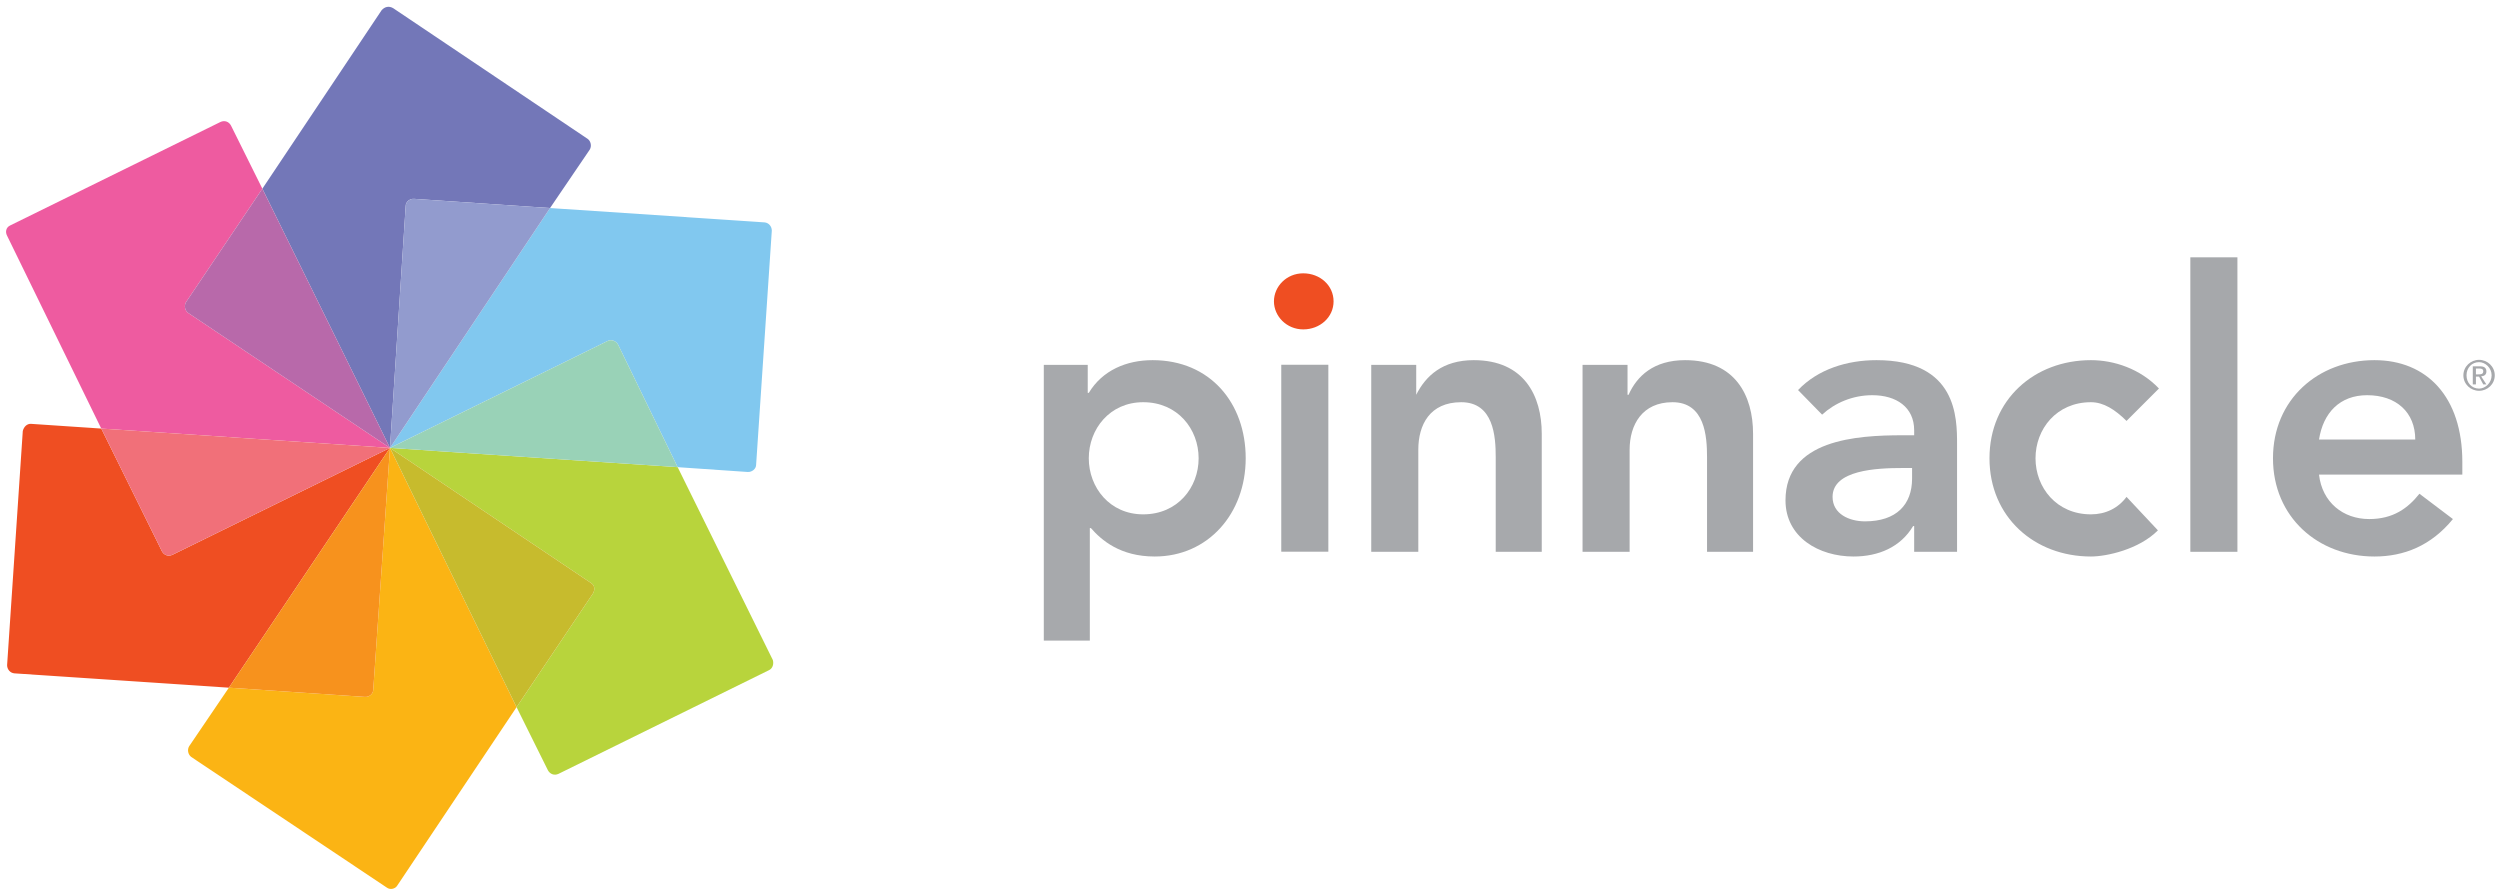 <?xml version="1.0" encoding="UTF-8" standalone="no"?> <svg xmlns:dc="http://purl.org/dc/elements/1.1/" xmlns:cc="http://web.resource.org/cc/" xmlns:rdf="http://www.w3.org/1999/02/22-rdf-syntax-ns#" xmlns:svg="http://www.w3.org/2000/svg" xmlns="http://www.w3.org/2000/svg" xmlns:sodipodi="http://sodipodi.sourceforge.net/DTD/sodipodi-0.dtd" xmlns:inkscape="http://www.inkscape.org/namespaces/inkscape" width="746.22" height="266.811" id="svg28287" sodipodi:version="0.32" inkscape:version="0.44" version="1.0" sodipodi:docbase="R:\Logos" sodipodi:docname="Pinnacle-Logo.svg"><defs id="defs28289"></defs><g inkscape:label="Ebene 1" inkscape:groupmode="layer" id="layer1" transform="translate(-135.07,-668.455)"><g id="g28327" transform="matrix(1.581,0,0,1.581,-76.668,-539.237)"><path style="font-size:3.494px;letter-spacing:0;word-spacing:0.101;fill:#a7a9ac;fill-rule:nonzero;stroke:none;stroke-width:0.025;stroke-linecap:butt;stroke-linejoin:miter;stroke-miterlimit:4;stroke-dasharray:none;font-family:fnt1, &quot;FranklinGothic&quot;, Arial" d="M 330.993,832.763 L 339.288,832.763 L 339.288,838.056 L 339.486,838.056 C 342.053,833.79 346.596,831.874 351.533,831.874 C 362.396,831.874 369.111,839.972 369.111,850.4 C 369.111,860.848 362.001,868.946 351.928,868.946 C 345.411,868.946 341.856,865.845 339.881,863.573 L 339.683,863.573 L 339.683,884.825 L 330.993,884.825 L 330.993,832.763 z M 349.756,839.814 C 343.436,839.814 339.486,844.89 339.486,850.4 C 339.486,855.91 343.436,860.986 349.756,860.986 C 356.274,860.986 360.224,855.91 360.224,850.4 C 360.224,844.89 356.274,839.814 349.756,839.814" class="ps096 ps18 ps22" id="path26639"></path><path style="font-size:3.494px;letter-spacing:0;word-spacing:0.101;fill:#a6a8ab;fill-rule:nonzero;stroke:none;stroke-width:0.009;stroke-linecap:butt;stroke-linejoin:miter;stroke-miterlimit:4;stroke-dasharray:none;font-family:fnt1, &quot;FranklinGothic&quot;, Arial" d="M 375.826,832.743 L 384.714,832.743 L 384.714,868.037 L 375.826,868.037 L 375.826,832.743 z " class="ps098 ps19 ps22" id="path26643"></path><path style="font-size:3.494px;letter-spacing:0;word-spacing:0.101;fill:#ef4e22;fill-rule:nonzero;stroke:none;stroke-width:0.009;stroke-linecap:butt;stroke-linejoin:miter;stroke-miterlimit:4;stroke-dasharray:none;font-family:fnt1, &quot;FranklinGothic&quot;, Arial" d="M 379.974,815.481 C 383.134,815.481 385.701,817.753 385.701,820.775 C 385.701,823.777 383.134,826.068 379.974,826.068 C 376.814,826.068 374.444,823.559 374.444,820.775 C 374.444,817.97 376.814,815.481 379.974,815.481" class="ps099 ps19 ps22" id="path26647"></path><path style="font-size:3.494px;letter-spacing:0;word-spacing:0.101;fill:#a7a9ac;fill-rule:nonzero;stroke:none;stroke-width:0.009;stroke-linecap:butt;stroke-linejoin:miter;stroke-miterlimit:4;stroke-dasharray:none;font-family:fnt1, &quot;FranklinGothic&quot;, Arial" d="M 392.812,832.763 L 401.304,832.763 L 401.304,838.412 L 401.304,838.412 C 403.082,834.876 406.242,831.874 412.167,831.874 C 421.647,831.874 425.005,838.57 425.005,845.778 L 425.005,868.057 L 416.314,868.057 L 416.314,850.183 C 416.314,846.272 415.919,839.814 409.797,839.814 C 403.872,839.814 401.699,844.08 401.699,848.78 L 401.699,868.057 L 392.812,868.057 L 392.812,832.763" class="ps096 ps19 ps22" id="path26649"></path><path style="font-size:3.494px;letter-spacing:0;word-spacing:0.101;fill:#a6a8ab;fill-rule:nonzero;stroke:none;stroke-width:0.009;stroke-linecap:butt;stroke-linejoin:miter;stroke-miterlimit:4;stroke-dasharray:none;font-family:fnt1, &quot;FranklinGothic&quot;, Arial" d="M 432.707,832.763 L 441.2,832.763 L 441.2,838.412 L 441.397,838.412 C 442.977,834.876 446.137,831.874 452.062,831.874 C 461.543,831.874 464.9,838.57 464.9,845.778 L 464.9,868.057 L 456.21,868.057 L 456.21,850.183 C 456.21,846.272 455.815,839.814 449.692,839.814 C 443.965,839.814 441.595,844.08 441.595,848.78 L 441.595,868.057 L 432.707,868.057 L 432.707,832.763" class="ps098 ps19 ps22" id="path26653"></path><path style="font-size:3.494px;letter-spacing:0;word-spacing:0.101;fill:#a6a8ab;fill-rule:nonzero;stroke:none;stroke-width:0.009;stroke-linecap:butt;stroke-linejoin:miter;stroke-miterlimit:4;stroke-dasharray:none;font-family:fnt1, &quot;FranklinGothic&quot;, Arial" d="M 495.316,863.198 L 495.118,863.198 C 492.748,867.168 488.6,868.946 483.86,868.946 C 477.343,868.946 471.023,865.331 471.023,858.34 C 471.023,846.865 484.453,846.055 493.143,846.055 L 495.316,846.055 L 495.316,845.107 C 495.316,840.762 491.958,838.491 487.415,838.491 C 483.663,838.491 480.305,839.972 477.935,842.164 L 473.393,837.523 C 477.145,833.573 482.675,831.874 488.205,831.874 C 503.413,831.874 503.413,842.757 503.413,847.754 L 503.413,868.057 L 495.316,868.057 L 495.316,863.198 z M 494.921,852.237 L 493.143,852.237 C 488.205,852.237 479.91,852.612 479.91,857.688 C 479.91,860.927 483.07,862.309 486.033,862.309 C 491.958,862.309 494.921,859.149 494.921,854.232 L 494.921,852.237" class="ps098 ps19 ps22" id="path26657"></path><path style="font-size:3.494px;letter-spacing:0;word-spacing:0.101;fill:#a6a8ab;fill-rule:nonzero;stroke:none;stroke-width:0.009;stroke-linecap:butt;stroke-linejoin:miter;stroke-miterlimit:4;stroke-dasharray:none;font-family:fnt1, &quot;FranklinGothic&quot;, Arial" d="M 535.409,843.349 C 533.236,841.196 531.064,839.814 528.694,839.814 C 522.176,839.814 518.226,844.89 518.226,850.4 C 518.226,855.91 522.176,860.986 528.694,860.986 C 531.459,860.986 533.829,859.821 535.409,857.688 L 541.334,864.008 C 537.779,867.603 531.656,868.946 528.694,868.946 C 518.028,868.946 509.536,861.5 509.536,850.4 C 509.536,839.3 518.028,831.874 528.694,831.874 C 533.039,831.874 537.976,833.494 541.531,837.227 L 535.409,843.349" class="ps098 ps19 ps22" id="path26661"></path><path style="font-size:3.494px;letter-spacing:0;word-spacing:0.101;fill:#a6a8ab;fill-rule:nonzero;stroke:none;stroke-width:0.009;stroke-linecap:butt;stroke-linejoin:miter;stroke-miterlimit:4;stroke-dasharray:none;font-family:fnt1, &quot;FranklinGothic&quot;, Arial" d="M 547.456,812.46 L 556.344,812.46 L 556.344,868.057 L 547.456,868.057 L 547.456,812.46 z " class="ps098 ps19 ps22" id="path26665"></path><path style="font-size:3.494px;letter-spacing:0;word-spacing:0.101;fill:#a6a8ab;fill-rule:nonzero;stroke:none;stroke-width:0.009;stroke-linecap:butt;stroke-linejoin:miter;stroke-miterlimit:4;stroke-dasharray:none;font-family:fnt1, &quot;FranklinGothic&quot;, Arial" d="M 571.749,853.481 C 572.342,858.715 576.292,861.875 581.229,861.875 C 585.772,861.875 588.537,859.821 590.709,857.095 L 597.03,861.875 C 592.882,866.951 587.747,868.946 582.217,868.946 C 571.552,868.946 563.059,861.5 563.059,850.4 C 563.059,839.3 571.552,831.874 582.217,831.874 C 592.092,831.874 598.807,838.787 598.807,851.072 L 598.807,853.481 L 571.749,853.481 z M 589.919,846.865 C 589.919,841.73 586.364,838.491 580.834,838.491 C 575.699,838.491 572.539,841.789 571.749,846.865 L 589.919,846.865" class="ps098 ps19 ps22" id="path26669"></path><path style="font-size:3.494px;letter-spacing:0;word-spacing:0.101;fill:#7377b8;fill-rule:nonzero;stroke:none;stroke-width:0.009;stroke-linecap:butt;stroke-linejoin:miter;stroke-miterlimit:4;stroke-dasharray:none;font-family:fnt1, &quot;FranklinGothic&quot;, Arial" d="M 210.516,802.782 C 210.516,801.972 211.306,801.36 212.096,801.419 L 237.772,803.157 L 245.277,792.117 C 245.672,791.445 245.474,790.537 244.882,790.102 L 208.146,765.415 C 207.356,764.96 206.566,765.138 205.974,765.81 L 183.459,799.504 L 207.554,848.445 L 210.516,802.782" class="ps0100 ps19 ps22" id="path26673"></path><path style="font-size:3.494px;letter-spacing:0;word-spacing:0.101;fill:#81c8ef;fill-rule:nonzero;stroke:none;stroke-width:0.009;stroke-linecap:butt;stroke-linejoin:miter;stroke-miterlimit:4;stroke-dasharray:none;font-family:fnt1, &quot;FranklinGothic&quot;, Arial" d="M 248.634,828.26 C 249.227,827.904 250.214,828.201 250.609,828.931 L 261.867,852.079 L 275.1,852.987 C 275.89,853.027 276.68,852.415 276.68,851.625 L 279.642,807.423 C 279.642,806.614 279.05,805.922 278.26,805.863 L 237.772,803.157 L 207.554,848.445 L 248.634,828.26" class="ps0101 ps19 ps22" id="path26675"></path><path style="font-size:3.494px;letter-spacing:0;word-spacing:0.101;fill:#929bce;fill-rule:nonzero;stroke:none;stroke-width:0.009;stroke-linecap:butt;stroke-linejoin:miter;stroke-miterlimit:4;stroke-dasharray:none;font-family:fnt1, &quot;FranklinGothic&quot;, Arial" d="M 210.516,802.782 L 207.554,848.445 L 237.772,803.157 L 212.096,801.419 C 211.306,801.36 210.516,801.972 210.516,802.782" class="ps0102 ps19 ps22" id="path26677"></path><path style="font-size:3.494px;letter-spacing:0;word-spacing:0.101;fill:#b8d43c;fill-rule:nonzero;stroke:none;stroke-width:0.009;stroke-linecap:butt;stroke-linejoin:miter;stroke-miterlimit:4;stroke-dasharray:none;font-family:fnt1, &quot;FranklinGothic&quot;, Arial" d="M 279.84,888.498 L 261.867,852.079 L 207.554,848.445 L 245.474,873.923 C 246.264,874.377 246.264,875.285 245.869,875.937 L 231.452,897.386 L 237.377,909.315 C 237.772,910.026 238.562,910.342 239.352,909.987 L 279.05,890.434 C 279.84,890.098 280.037,889.209 279.84,888.498" class="ps0103 ps19 ps22" id="path26679"></path><path style="font-size:3.494px;letter-spacing:0;word-spacing:0.101;fill:#99d2b7;fill-rule:nonzero;stroke:none;stroke-width:0.009;stroke-linecap:butt;stroke-linejoin:miter;stroke-miterlimit:4;stroke-dasharray:none;font-family:fnt1, &quot;FranklinGothic&quot;, Arial" d="M 248.634,828.26 L 207.554,848.445 L 261.867,852.079 L 250.609,828.931 C 250.214,828.201 249.227,827.904 248.634,828.26" class="ps0104 ps19 ps22" id="path26681"></path><path style="font-size:3.494px;letter-spacing:0;word-spacing:0.101;fill:#fbb414;fill-rule:nonzero;stroke:none;stroke-width:0.009;stroke-linecap:butt;stroke-linejoin:miter;stroke-miterlimit:4;stroke-dasharray:none;font-family:fnt1, &quot;FranklinGothic&quot;, Arial" d="M 204.394,894.088 C 204.394,894.897 203.604,895.51 202.814,895.45 L 177.138,893.712 L 169.633,904.773 C 169.238,905.444 169.436,906.333 170.028,906.787 L 206.961,931.455 C 207.554,931.909 208.541,931.732 208.936,931.06 L 231.452,897.386 L 207.554,848.445 L 204.394,894.088" class="ps0105 ps19 ps22" id="path26683"></path><path style="font-size:3.494px;letter-spacing:0;word-spacing:0.101;fill:#c7bb2d;fill-rule:nonzero;stroke:none;stroke-width:0.009;stroke-linecap:butt;stroke-linejoin:miter;stroke-miterlimit:4;stroke-dasharray:none;font-family:fnt1, &quot;FranklinGothic&quot;, Arial" d="M 245.474,873.923 L 207.554,848.445 L 231.452,897.386 L 245.869,875.937 C 246.264,875.285 246.264,874.377 245.474,873.923" class="ps0106 ps19 ps22" id="path26685"></path><path style="font-size:3.494px;letter-spacing:0;word-spacing:0.101;fill:#ef4e22;fill-rule:nonzero;stroke:none;stroke-width:0.009;stroke-linecap:butt;stroke-linejoin:miter;stroke-miterlimit:4;stroke-dasharray:none;font-family:fnt1, &quot;FranklinGothic&quot;, Arial" d="M 166.473,868.63 C 165.683,868.985 164.893,868.689 164.498,867.958 L 153.043,844.791 L 139.81,843.902 C 139.02,843.843 138.428,844.455 138.23,845.245 L 135.268,889.466 C 135.268,890.256 135.86,890.947 136.65,891.007 L 177.138,893.712 L 207.554,848.445 L 166.473,868.63" class="ps099 ps19 ps22" id="path26687"></path><path style="font-size:3.494px;letter-spacing:0;word-spacing:0.101;fill:#f7921d;fill-rule:nonzero;stroke:none;stroke-width:0.009;stroke-linecap:butt;stroke-linejoin:miter;stroke-miterlimit:4;stroke-dasharray:none;font-family:fnt1, &quot;FranklinGothic&quot;, Arial" d="M 204.394,894.088 L 207.554,848.445 L 177.138,893.712 L 202.814,895.45 C 203.604,895.51 204.394,894.897 204.394,894.088" class="ps0107 ps19 ps22" id="path26689"></path><path style="font-size:3.494px;letter-spacing:0;word-spacing:0.101;fill:#ee5ba0;fill-rule:nonzero;stroke:none;stroke-width:0.009;stroke-linecap:butt;stroke-linejoin:miter;stroke-miterlimit:4;stroke-dasharray:none;font-family:fnt1, &quot;FranklinGothic&quot;, Arial" d="M 169.436,822.947 C 168.843,822.513 168.646,821.604 169.041,820.933 L 183.459,799.504 L 177.533,787.574 C 177.138,786.844 176.348,786.547 175.558,786.903 L 135.86,806.436 C 135.07,806.791 134.873,807.66 135.268,808.391 L 153.043,844.791 L 207.554,848.445 L 169.436,822.947" class="ps0108" id="path26697"></path><path style="font-size:3.494px;letter-spacing:0;word-spacing:0.101;fill:#b869aa;fill-rule:nonzero;stroke:none;stroke-width:0.009;stroke-linecap:butt;stroke-linejoin:miter;stroke-miterlimit:4;stroke-dasharray:none;font-family:fnt1, &quot;FranklinGothic&quot;, Arial" d="M 169.436,822.947 L 207.554,848.445 L 183.459,799.504 L 169.041,820.933 C 168.646,821.604 168.843,822.513 169.436,822.947" class="ps0109 ps19 ps22" id="path26699"></path><path style="font-size:3.494px;letter-spacing:0;word-spacing:0.101;fill:#f17079;fill-rule:nonzero;stroke:none;stroke-width:0.009;stroke-linecap:butt;stroke-linejoin:miter;stroke-miterlimit:4;stroke-dasharray:none;font-family:fnt1, &quot;FranklinGothic&quot;, Arial" d="M 166.473,868.63 L 207.554,848.445 L 153.043,844.791 L 164.498,867.958 C 164.893,868.689 165.683,868.985 166.473,868.63" class="ps0110 ps19 ps22" id="path26701"></path><path style="font-size:3.494px;letter-spacing:0;word-spacing:0.101;fill:#a6a8ab;fill-rule:nonzero;stroke:none;stroke-width:0.009;stroke-linecap:butt;stroke-linejoin:miter;stroke-miterlimit:4;stroke-dasharray:none;font-family:fnt1, &quot;FranklinGothic&quot;, Arial" d="M 601.375,834.56 L 601.77,834.56 C 602.362,834.56 602.757,834.521 602.757,833.968 C 602.757,833.514 602.362,833.454 601.967,833.454 L 601.375,833.454 L 601.375,834.56 z M 600.782,833.039 L 602.165,833.039 C 602.955,833.039 603.35,833.356 603.35,834.007 C 603.35,834.62 602.955,834.876 602.362,834.936 L 603.35,836.456 L 602.757,836.456 L 601.967,834.975 L 601.375,834.975 L 601.375,836.456 L 600.782,836.456 L 600.782,833.039 z M 601.967,837.246 C 603.152,837.246 604.337,836.16 604.337,834.738 C 604.337,833.336 603.152,832.25 601.967,832.25 C 600.585,832.25 599.597,833.336 599.597,834.738 C 599.597,836.16 600.585,837.246 601.967,837.246 z M 601.967,831.815 C 603.547,831.815 604.93,833.079 604.93,834.738 C 604.93,836.417 603.547,837.661 601.967,837.661 C 600.387,837.661 599.005,836.417 599.005,834.738 C 599.005,833.079 600.387,831.815 601.967,831.815" class="ps098 ps19 ps22" id="path26703"></path></g></g></svg> 
